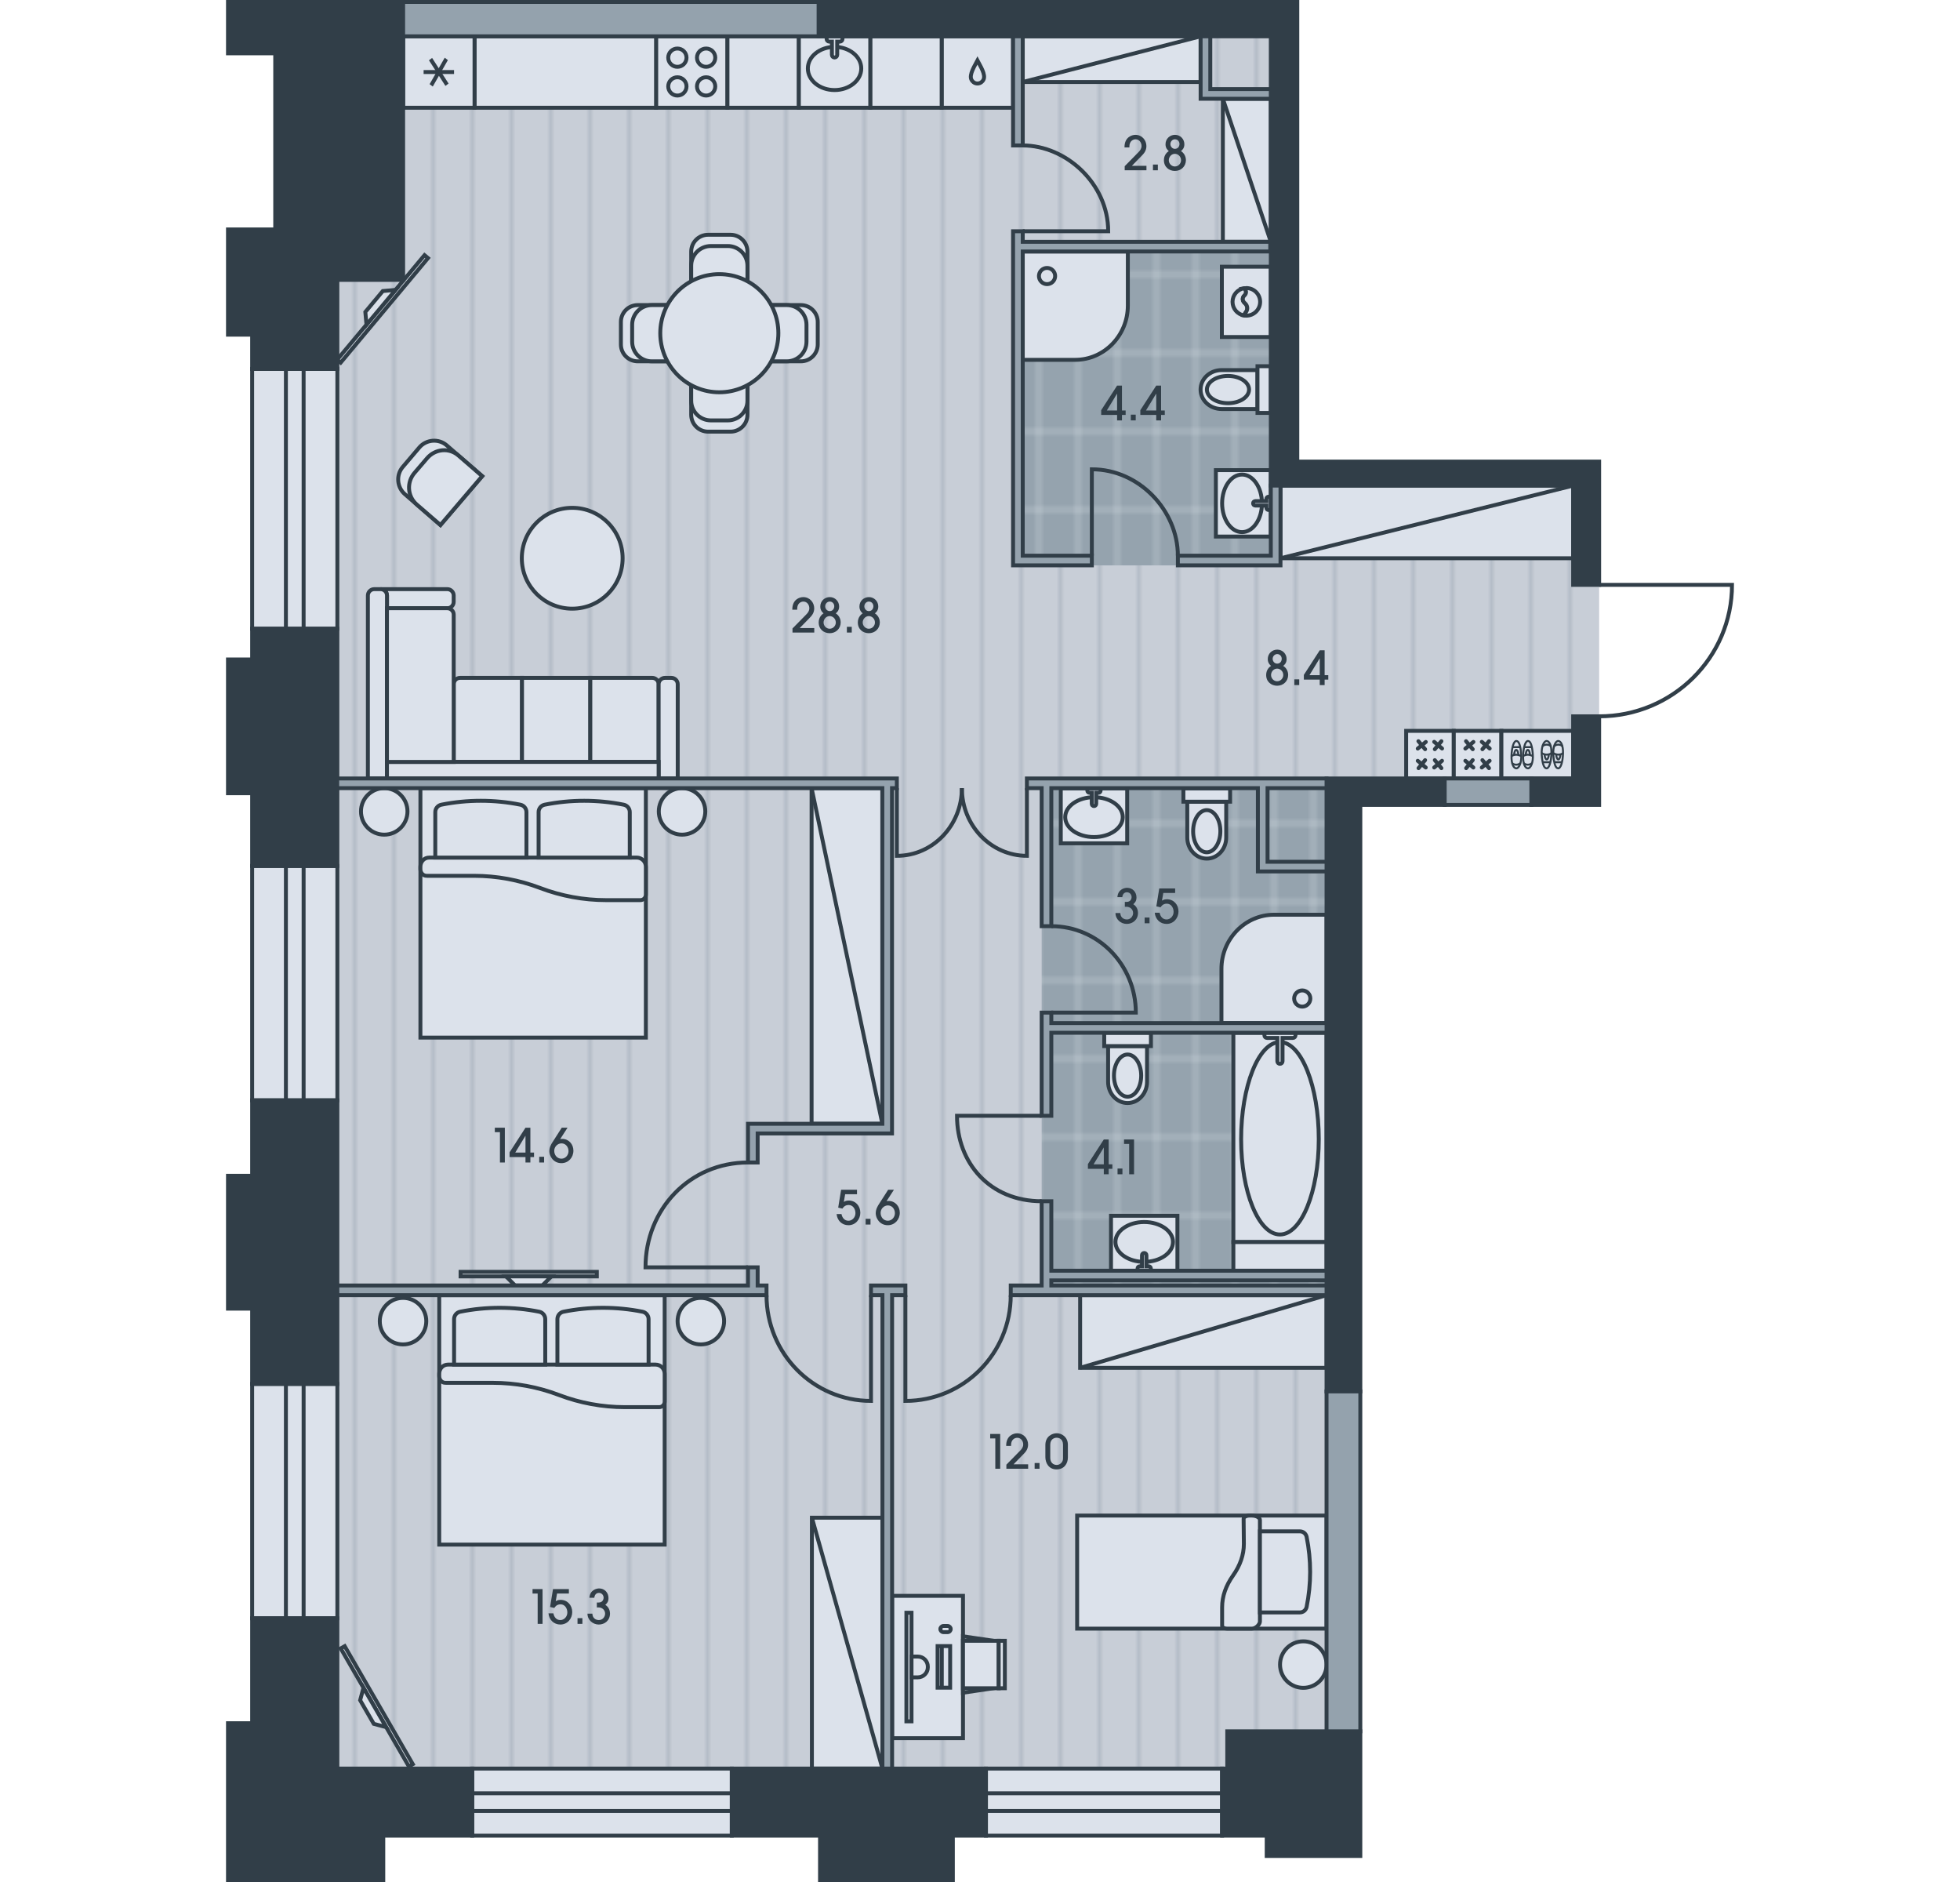 <?xml version="1.0" encoding="utf-8"?>
<!-- Generator: Adobe Illustrator 26.0.2, SVG Export Plug-In . SVG Version: 6.00 Build 0)  -->
<svg version="1.1" id="Flat_03" xmlns="http://www.w3.org/2000/svg" xmlns:xlink="http://www.w3.org/1999/xlink" x="0px"
	 y="0px" viewBox="0 0 500 480" style="enable-background:new 0 0 500 480;" xml:space="preserve">
<style type="text/css">
	.st0{fill:none;}
	.st1{fill:#C8CED7;}
	.st2{opacity:0.5;fill:none;stroke:#95A3AE;stroke-width:0.75;enable-background:new    ;}
	.st3{fill:#95A3AE;}
	.st4{opacity:0.5;fill:none;stroke:#DCE2EB;stroke-width:0.75;enable-background:new    ;}
	.st5{fill-rule:evenodd;clip-rule:evenodd;fill:url(#floor);}
	.st6{fill-rule:evenodd;clip-rule:evenodd;fill:url(#wet_floor);}
	.st7{fill-rule:evenodd;clip-rule:evenodd;fill:#DCE2EB;stroke:#313E48;stroke-miterlimit:22.926;}
	
		.st8{fill-rule:evenodd;clip-rule:evenodd;fill:none;stroke:#313E48;stroke-linecap:round;stroke-linejoin:round;stroke-miterlimit:22.926;}
	.st9{fill-rule:evenodd;clip-rule:evenodd;fill:none;stroke:#313E48;stroke-width:0.5;stroke-miterlimit:22.926;}
	.st10{fill:#DCE2EB;stroke:#313E48;stroke-miterlimit:10;}
	.st11{fill-rule:evenodd;clip-rule:evenodd;fill:#313E48;stroke:#313E48;stroke-miterlimit:22.926;}
	.st12{fill-rule:evenodd;clip-rule:evenodd;fill:#94A2AD;stroke:#313E48;stroke-miterlimit:22.926;}
	.st13{fill-rule:evenodd;clip-rule:evenodd;fill:none;stroke:#313E48;stroke-miterlimit:22.926;}
	.st14{fill:#313E48;}
</style>
<pattern  width="30" height="50" patternUnits="userSpaceOnUse" id="floor" viewBox="0 -50 30 50" style="overflow:visible;">
	<g>
		<rect y="-50" class="st0" width="30" height="50"/>
		<rect x="0" y="-50" class="st1" width="30" height="50"/>
		<line class="st2" x1="0.375" y1="0" x2="0.375" y2="-50"/>
		<line class="st2" x1="10.375" y1="0" x2="10.375" y2="-50"/>
		<line class="st2" x1="20.375" y1="0" x2="20.375" y2="-50"/>
	</g>
</pattern>
<pattern  width="30" height="60" patternUnits="userSpaceOnUse" id="wet_floor" viewBox="0 -60 30 60" style="overflow:visible;">
	<g>
		<rect y="-60" class="st0" width="30" height="60"/>
		<rect y="-60" class="st3" width="30" height="60"/>
		<line class="st4" x1="5" y1="0" x2="5" y2="-60"/>
		<line class="st4" x1="15" y1="0" x2="15" y2="-60"/>
		<line class="st4" x1="25" y1="0" x2="25" y2="-60"/>
		<line class="st4" x1="30" y1="-50" x2="0" y2="-50"/>
		<line class="st4" x1="30" y1="-10" x2="0" y2="-10"/>
		<line class="st4" x1="30" y1="-30" x2="0" y2="-30"/>
	</g>
</pattern>
<polygon id="Floor_00000090256814990557002480000009240328870835651001_" class="st5" points="64.324,468.187 347.02,468.187 
	347.02,205.284 407.946,205.284 407.946,117.727 330.946,117.727 330.946,0.5 64.324,0.5 64.324,13.596 70.211,13.596 
	70.211,58.517 64.324,58.517 "/>
<g id="Wet_Floor_00000153704786350682197880000012821628230303437729_">
	<rect x="265.729" y="262.168" class="st6" width="74.553" height="66.926"/>
	<rect x="265.729" y="199.781" class="st6" width="74.553" height="62.387"/>
	<rect x="259.67" y="62.906" class="st6" width="65.751" height="81.287"/>
</g>
<g id="Furniture_00000163751099242019190190000012683389156496998843_">
	<g id="Room_00000101074383006448074850000000950845242527720076_">
		<g>
			<rect x="112.046" y="330.328" class="st7" width="57.513" height="63.623"/>
			<path class="st7" d="M113.656,352.69c-0.936,0-1.61-0.759-1.61-1.695v-0.631c0-1.285,0.957-2.326,2.241-2.326h52.946
				c1.285,0,2.326,1.041,2.326,2.326v7.125c0,0.775-0.628,1.403-1.402,1.403h-8.722c-5.759,0-11.469-1.052-16.851-3.101
				c-5.382-2.05-11.093-3.102-16.851-3.102H113.656z"/>
			<path class="st7" d="M115.837,348.039h23.257V336.44c0-0.919-0.648-1.71-1.549-1.89c-6.653-1.33-13.505-1.33-20.158,0
				c-0.901,0.181-1.549,0.971-1.549,1.89L115.837,348.039z"/>
			<path class="st7" d="M142.195,348.039h23.258V336.44c0-0.919-0.648-1.71-1.55-1.89c-6.653-1.33-13.505-1.33-20.158,0
				c-0.902,0.181-1.55,0.971-1.55,1.89L142.195,348.039z"/>
			<path class="st7" d="M172.857,336.958c0-3.276,2.656-5.932,5.932-5.932c3.276,0,5.932,2.655,5.932,5.932
				c0,3.276-2.655,5.932-5.932,5.932C175.513,342.89,172.857,340.234,172.857,336.958z"/>
			<path class="st7" d="M96.882,336.958c0-3.276,2.656-5.932,5.932-5.932c3.276,0,5.932,2.655,5.932,5.932
				c0,3.276-2.656,5.932-5.932,5.932C99.539,342.89,96.882,340.234,96.882,336.958z"/>
		</g>
		<g>
			<rect x="274.781" y="386.542" class="st7" width="63.623" height="28.84"/>
			<path class="st7" d="M317.249,387.361c0-0.441,0.694-0.819,1.513-0.819h0.567c1.134,0,2.08,0.504,2.08,1.134v25.898
				c0,0.63-0.946,1.808-2.08,1.808h-6.303c-0.693,0-1.26-0.316-1.26-0.693v-4.771c0-2.773,0.946-5.483,2.773-8.067
				c1.828-2.584,2.773-5.294,2.773-8.067L317.249,387.361z"/>
			<path class="st7" d="M321.409,390.569v20.673h10.21c0.819,0,1.512-0.567,1.701-1.386c1.198-5.925,1.198-11.975,0-17.9
				c-0.189-0.819-0.882-1.387-1.701-1.387H321.409z"/>
			<path class="st7" d="M332.472,418.615c3.276,0,5.932,2.656,5.932,5.932c0,3.277-2.656,5.933-5.932,5.933
				c-3.276,0-5.932-2.656-5.932-5.933C326.54,421.271,329.195,418.615,332.472,418.615z"/>
		</g>
		<path class="st7" d="M145.973,129.522c7.102,0,12.86,5.758,12.86,12.86c0,7.102-5.758,12.86-12.86,12.86
			c-7.102,0-12.86-5.758-12.86-12.86C133.113,135.28,138.87,129.522,145.973,129.522z"/>
		<g>
			<path class="st7" d="M123.01,121.44l-9.072-7.869c-2.041-1.76-5.188-1.508-6.948,0.532l-4.241,4.986
				c-1.759,2.04-1.508,5.188,0.532,6.948l9.072,7.869L123.01,121.44z"/>
			<path class="st7" d="M123.01,121.44l-6.063-5.258c-2.382-2.071-5.909-1.717-7.98,0.665l-3.208,3.74
				c-2.071,2.382-1.846,6,0.536,8.071l6.059,5.248L123.01,121.44z"/>
		</g>
		<g>
			<rect x="107.248" y="201.015" class="st7" width="57.513" height="63.623"/>
			<path class="st7" d="M108.858,223.377c-0.936,0-1.61-0.759-1.61-1.695v-0.631c0-1.285,0.957-2.326,2.241-2.326h52.946
				c1.285,0,2.326,1.041,2.326,2.326v7.125c0,0.775-0.628,1.403-1.402,1.403h-8.722c-5.759,0-11.469-1.052-16.851-3.101
				c-5.382-2.05-11.093-3.102-16.851-3.102H108.858z"/>
			<path class="st7" d="M111.04,218.725h23.257v-11.599c0-0.919-0.648-1.71-1.55-1.89c-6.653-1.33-13.505-1.33-20.158,0
				c-0.901,0.181-1.549,0.971-1.549,1.89V218.725z"/>
			<path class="st7" d="M137.398,218.725h23.258v-11.599c0-0.919-0.648-1.71-1.55-1.89c-6.653-1.33-13.505-1.33-20.158,0
				c-0.902,0.181-1.55,0.971-1.55,1.89V218.725z"/>
			<path class="st7" d="M168.059,206.946c0-3.276,2.656-5.932,5.932-5.932c3.276,0,5.932,2.655,5.932,5.932
				c0,3.276-2.655,5.932-5.932,5.932C170.715,212.878,168.059,210.223,168.059,206.946z"/>
			<path class="st7" d="M92.085,206.946c0-3.276,2.656-5.932,5.932-5.932c3.276,0,5.932,2.655,5.932,5.932
				c0,3.276-2.656,5.932-5.932,5.932C94.741,212.878,92.085,210.223,92.085,206.946z"/>
		</g>
		<g>
			<rect x="275.542" y="330.328" class="st7" width="62.862" height="18.532"/>
			<line class="st7" x1="275.542" y1="348.86" x2="338.404" y2="330.328"/>
		</g>
		<g>
			<rect x="326.655" y="123.85" class="st7" width="74.659" height="18.532"/>
			<line class="st7" x1="326.655" y1="142.382" x2="401.314" y2="123.85"/>
		</g>
		<g>
			<rect x="117.494" y="324.384" class="st7" width="34.758" height="1.159"/>
			<polygon class="st7" points="138.349,327.86 140.666,325.543 129.08,325.543 131.397,327.86 			"/>
		</g>
		<g>
			
				<rect x="95.541" y="417.822" transform="matrix(0.866 -0.5 0.5 0.866 -204.723 106.366)" class="st7" width="1.159" height="34.758"/>
			<polygon class="st7" points="95.35,439.66 98.516,440.508 92.723,430.475 91.874,433.64 			"/>
		</g>
		<g>
			<rect x="358.716" y="186.405" class="st7" width="12.146" height="12.146"/>
			<g>
				<g>
					<line class="st8" x1="367.703" y1="195.91" x2="366.026" y2="193.874"/>
					<line class="st8" x1="365.867" y1="195.751" x2="367.864" y2="194.035"/>
				</g>
				<g>
					<line class="st8" x1="363.711" y1="195.751" x2="361.67" y2="194.04"/>
					<line class="st8" x1="361.874" y1="195.91" x2="363.551" y2="193.874"/>
				</g>
				<g>
					<line class="st8" x1="361.675" y1="190.921" x2="363.722" y2="189.234"/>
					<line class="st8" x1="363.551" y1="191.08" x2="361.84" y2="189.039"/>
				</g>
				<g>
					<line class="st8" x1="366.026" y1="191.08" x2="367.703" y2="189.044"/>
					<line class="st8" x1="367.877" y1="190.906" x2="365.867" y2="189.204"/>
				</g>
			</g>
		</g>
		<g>
			<rect x="370.862" y="186.405" class="st7" width="12.146" height="12.146"/>
			<g>
				<g>
					<line class="st8" x1="379.849" y1="195.91" x2="378.172" y2="193.874"/>
					<line class="st8" x1="378.012" y1="195.751" x2="380.009" y2="194.035"/>
				</g>
				<g>
					<line class="st8" x1="375.857" y1="195.751" x2="373.815" y2="194.04"/>
					<line class="st8" x1="374.019" y1="195.91" x2="375.697" y2="193.874"/>
				</g>
				<g>
					<line class="st8" x1="373.821" y1="190.921" x2="375.868" y2="189.234"/>
					<line class="st8" x1="375.697" y1="191.08" x2="373.986" y2="189.039"/>
				</g>
				<g>
					<line class="st8" x1="378.172" y1="191.08" x2="379.849" y2="189.044"/>
					<line class="st8" x1="380.023" y1="190.906" x2="378.012" y2="189.204"/>
				</g>
			</g>
		</g>
		<g>
			<rect x="260.904" y="9.265" class="st7" width="45.377" height="11.653"/>
			<line class="st7" x1="306.281" y1="9.265" x2="260.904" y2="20.917"/>
		</g>
		<g>
			<rect x="311.952" y="25.19" class="st7" width="12.235" height="36.482"/>
			<line class="st7" x1="311.952" y1="25.19" x2="324.187" y2="61.672"/>
		</g>
		<g>
			
				<rect x="80.27" y="78.172" transform="matrix(0.641 -0.767 0.767 0.641 -25.394 103.197)" class="st7" width="34.758" height="1.159"/>
			<polygon class="st7" points="93.198,79.562 93.49,82.826 100.919,73.935 97.655,74.227 			"/>
		</g>
		<g>
			<rect x="227.577" y="407.016" class="st7" width="18.083" height="36.305"/>
			<polygon class="st7" points="253.402,430.581 245.659,431.724 245.659,417.336 253.402,418.469 			"/>
			<rect x="245.66" y="418.479" class="st7" width="9.114" height="12.103"/>
			<rect x="254.773" y="418.479" class="st7" width="1.566" height="12.103"/>
			<rect x="239.182" y="419.832" class="st7" width="3.203" height="10.608"/>
			<rect x="231.224" y="411.324" class="st7" width="1.305" height="27.698"/>
			<path class="st7" d="M232.529,427.806h1.612c1.402,0,2.548-1.147,2.548-2.549v-0.206c0-1.402-1.147-2.549-2.548-2.549h-1.612
				V427.806z"/>
			<path class="st7" d="M241.743,416.272h-1.068c-0.431,0-0.783-0.352-0.783-0.783v-0.001c0-0.431,0.352-0.783,0.783-0.783h1.068
				c0.431,0,0.783,0.352,0.783,0.783v0.001C242.526,415.919,242.174,416.272,241.743,416.272z"/>
			<rect x="240.248" y="420.615" class="st7" width="0.003" height="9.042"/>
		</g>
		<g>
			<path class="st7" d="M115.741,194.325h17.425v-21.436h-15.804c-0.892,0-1.622,0.73-1.622,1.622V194.325z"/>
			<rect x="133.166" y="172.889" class="st7" width="17.425" height="21.436"/>
			<path class="st7" d="M150.592,194.325h17.425V174.51c0-0.892-0.73-1.622-1.622-1.622h-15.804V194.325z"/>
			<path class="st7" d="M169.639,172.889h1.628c0.892,0,1.622,0.73,1.622,1.622v24.037h-4.871V174.51
				C168.017,173.618,168.747,172.889,169.639,172.889z"/>
			<path class="st7" d="M115.735,151.882v1.628c0,0.892-0.73,1.622-1.622,1.622H98.719v-3.249c0-0.893-0.73-1.622-1.622-1.622
				h17.016C115.005,150.26,115.735,150.99,115.735,151.882z"/>
			<path class="st7" d="M95.47,150.26h1.628c0.892,0,1.622,0.729,1.622,1.622v46.665h-4.871v-46.665
				C93.848,150.989,94.578,150.26,95.47,150.26z"/>
			<rect x="98.712" y="194.325" class="st7" width="69.305" height="4.222"/>
			<path class="st7" d="M98.712,194.325h17.03v-37.571c0-0.893-0.73-1.622-1.623-1.622H98.712V194.325z"/>
		</g>
		<g>
			<rect x="207.116" y="387.086" class="st7" width="17.993" height="63.985"/>
			<line class="st7" x1="225.109" y1="451.071" x2="207.116" y2="387.086"/>
		</g>
		<g>
			<rect x="207.038" y="201.015" class="st7" width="18.05" height="85.604"/>
			<line class="st7" x1="225.089" y1="286.618" x2="207.038" y2="201.015"/>
		</g>
		<g>
			<rect x="383.008" y="186.405" class="st7" width="18.306" height="12.142"/>
			<g>
				<g>
					<g>
						<path class="st9" d="M396.262,192.607c0.174,2.212,0.575,3.352,1.237,3.359c0.662,0.007,1.172-1.675,1.232-3.792
							c0.06-2.117-0.562-3.182-1.224-3.19C396.845,188.978,396.088,190.395,396.262,192.607z"/>
						<line class="st9" x1="398.469" y1="194.397" x2="396.501" y2="194.404"/>
						<path class="st9" d="M398.733,192.115c-0.78,0.468-1.607,0.485-2.495-0.034"/>
						<path class="st9" d="M398.572,190.342c-0.461-0.567-1.59-0.577-2.131,0.009"/>
						<path class="st9" d="M396.979,192.395c0.039,0.744,0.273,1.296,0.549,1.296c0.275,0,0.509-0.551,0.549-1.293"/>
					</g>
					<g>
						<path class="st9" d="M393.303,192.607c0.174,2.212,0.575,3.352,1.237,3.359c0.662,0.007,1.172-1.675,1.232-3.792
							c0.06-2.117-0.562-3.182-1.224-3.19C393.885,188.978,393.129,190.395,393.303,192.607z"/>
						<line class="st9" x1="395.509" y1="194.397" x2="393.542" y2="194.404"/>
						<path class="st9" d="M395.773,192.115c-0.78,0.468-1.607,0.485-2.495-0.034"/>
						<path class="st9" d="M395.613,190.342c-0.461-0.567-1.59-0.577-2.131,0.009"/>
						<path class="st9" d="M394.019,192.395c0.039,0.744,0.273,1.296,0.549,1.296c0.275,0,0.509-0.551,0.549-1.293"/>
					</g>
				</g>
				<g>
					<g>
						<path class="st9" d="M388.06,192.344c-0.174-2.212-0.575-3.352-1.237-3.359c-0.662-0.007-1.172,1.675-1.232,3.792
							s0.562,3.182,1.224,3.19C387.478,195.974,388.234,194.556,388.06,192.344z"/>
						<line class="st9" x1="385.853" y1="190.555" x2="387.821" y2="190.547"/>
						<path class="st9" d="M385.59,192.836c0.78-0.468,1.607-0.485,2.495,0.034"/>
						<path class="st9" d="M385.75,194.609c0.461,0.567,1.59,0.577,2.131-0.009"/>
						<path class="st9" d="M387.344,192.556c-0.039-0.744-0.273-1.296-0.549-1.296c-0.275,0-0.509,0.551-0.549,1.293"/>
					</g>
					<g>
						<path class="st9" d="M391.02,192.344c-0.174-2.212-0.575-3.352-1.237-3.359c-0.662-0.007-1.172,1.675-1.232,3.792
							s0.562,3.182,1.224,3.19C390.437,195.974,391.194,194.556,391.02,192.344z"/>
						<line class="st9" x1="388.813" y1="190.555" x2="390.781" y2="190.547"/>
						<path class="st9" d="M388.55,192.836c0.78-0.468,1.607-0.485,2.495,0.034"/>
						<path class="st9" d="M388.71,194.609c0.461,0.567,1.59,0.577,2.131-0.009"/>
						<path class="st9" d="M390.303,192.556c-0.039-0.744-0.273-1.296-0.549-1.296c-0.275,0-0.509,0.551-0.549,1.293"/>
					</g>
				</g>
			</g>
		</g>
	</g>
	<g id="Kitchen_00000129887466392120534600000013686801520429701519_">
		<g>
			<g>
				<rect x="167.359" y="9.265" class="st7" width="18.215" height="18.215"/>
				<g>
					<path class="st7" d="M180.133,12.374c-1.288,0-2.333,1.044-2.333,2.333c0,1.288,1.044,2.333,2.333,2.333
						c1.288,0,2.333-1.044,2.333-2.333C182.465,13.418,181.421,12.374,180.133,12.374z"/>
					<path class="st7" d="M180.133,19.705c-1.288,0-2.333,1.044-2.333,2.333c0,1.288,1.044,2.333,2.333,2.333
						c1.288,0,2.333-1.044,2.333-2.333C182.465,20.749,181.421,19.705,180.133,19.705z"/>
					<path class="st7" d="M172.801,12.374c-1.288,0-2.332,1.044-2.332,2.333c0,1.288,1.044,2.333,2.332,2.333
						c1.288,0,2.333-1.044,2.333-2.333C175.134,13.418,174.09,12.374,172.801,12.374z"/>
					<path class="st7" d="M172.801,19.705c-1.288,0-2.332,1.044-2.332,2.333c0,1.288,1.044,2.333,2.332,2.333
						c1.288,0,2.333-1.044,2.333-2.333C175.134,20.749,174.09,19.705,172.801,19.705z"/>
				</g>
			</g>
			<rect x="121.054" y="9.265" class="st7" width="46.305" height="18.215"/>
			<g>
				<rect x="102.839" y="9.265" class="st7" width="18.215" height="18.215"/>
				<g>
					
						<rect x="111.944" y="14.99" transform="matrix(0.841 -0.541 0.541 0.841 7.845 63.454)" class="st7" width="0.004" height="6.764"/>
					<rect x="108.564" y="18.37" class="st7" width="6.764" height="0.004"/>
					
						<rect x="108.564" y="18.37" transform="matrix(0.496 -0.868 0.868 0.496 40.454 106.454)" class="st7" width="6.764" height="0.004"/>
				</g>
			</g>
			<g>
				<rect x="240.221" y="9.265" class="st7" width="18.215" height="18.215"/>
				<path class="st7" d="M249.351,21.297c0.848,0,1.319-0.565,1.522-0.943c0.701-1.307-0.917-3.732-1.522-4.907
					c-0.604,1.175-2.222,3.6-1.522,4.907C248.032,20.732,248.503,21.297,249.351,21.297z"/>
			</g>
			<rect x="185.575" y="9.265" class="st7" width="18.215" height="18.215"/>
			<rect x="222.005" y="9.265" class="st7" width="18.215" height="18.215"/>
			<g>
				<rect x="203.79" y="9.265" class="st7" width="18.215" height="18.215"/>
				<path class="st7" d="M212.897,22.97c-3.762,0-6.813-2.464-6.813-5.503c0-3.039,3.05-5.503,6.813-5.503
					c3.763,0,6.814,2.464,6.814,5.503C219.711,20.506,216.66,22.97,212.897,22.97z"/>
				<path class="st7" d="M212.897,9.265l2.024,0V9.94c0,0.373-0.302,0.675-0.674,0.675h-0.674v3.373
					c0,0.373-0.302,0.674-0.675,0.674c-0.372,0-0.674-0.302-0.674-0.674v-3.373h-0.675c-0.372,0-0.674-0.302-0.674-0.675V9.265
					H212.897z"/>
			</g>
		</g>
		<g>
			<g>
				<path class="st7" d="M180.631,59.877h5.739c2.377,0,4.304,1.928,4.304,4.304v41.605c0,2.377-1.927,4.304-4.304,4.304h-5.739
					c-2.377,0-4.304-1.927-4.304-4.304V64.181C176.327,61.805,178.254,59.877,180.631,59.877z"/>
				<path class="st7" d="M181.349,62.747h4.304c2.773,0,5.021,2.248,5.021,5.022V102.2c0,2.774-2.248,5.021-5.021,5.021h-4.304
					c-2.773,0-5.021-2.247-5.021-5.021V67.769C176.327,64.995,178.576,62.747,181.349,62.747z"/>
			</g>
			<g>
				<path class="st7" d="M208.607,82.115v5.739c0,2.377-1.927,4.304-4.304,4.304h-41.606c-2.377,0-4.304-1.927-4.304-4.304v-5.739
					c0-2.377,1.927-4.304,4.304-4.304h41.606C206.681,77.811,208.607,79.738,208.607,82.115z"/>
				<path class="st7" d="M205.738,82.832v4.304c0,2.773-2.248,5.021-5.021,5.021h-34.432c-2.773,0-5.021-2.248-5.021-5.021v-4.304
					c0-2.774,2.248-5.021,5.021-5.021h34.432C203.49,77.811,205.738,80.059,205.738,82.832z"/>
			</g>
			<path class="st7" d="M183.5,69.92c8.32,0,15.064,6.744,15.064,15.064c0,8.319-6.744,15.064-15.064,15.064
				c-8.32,0-15.064-6.744-15.064-15.064C168.437,76.664,175.181,69.92,183.5,69.92z"/>
		</g>
	</g>
	<g id="Bathroom_00000050653794716939105600000010455580198946561726_">
		<g>
			<path class="st7" d="M302.879,213.611c0,2.97,2.223,5.377,4.965,5.377c2.742,0,4.964-2.407,4.964-5.377v-9.141h-9.929V213.611z"
				/>
			<path class="st7" d="M307.844,217.376c1.919,0,3.476-2.408,3.476-5.378c0-2.97-1.557-5.378-3.476-5.378
				c-1.919,0-3.475,2.408-3.475,5.378C304.368,214.968,305.924,217.376,307.844,217.376z"/>
			<rect x="301.886" y="201.07" class="st7" width="11.916" height="3.4"/>
		</g>
		<g>
			<path class="st7" d="M311.646,94.392c-2.97,0-5.377,2.223-5.377,4.965c0,2.742,2.407,4.964,5.377,4.964l9.141,0v-9.929
				L311.646,94.392z"/>
			<path class="st7" d="M307.882,99.356c0,1.919,2.408,3.476,5.378,3.476c2.97,0,5.378-1.557,5.378-3.476
				c0-1.919-2.408-3.475-5.378-3.475C310.289,95.881,307.882,97.437,307.882,99.356z"/>
			<rect x="320.787" y="93.399" class="st7" width="3.4" height="11.916"/>
		</g>
		<g>
			<path class="st7" d="M282.682,275.944c0,2.97,2.223,5.377,4.965,5.377c2.742,0,4.964-2.407,4.964-5.377v-9.141h-9.929V275.944z"
				/>
			<path class="st7" d="M287.647,279.708c1.919,0,3.475-2.408,3.475-5.378c0-2.97-1.557-5.378-3.475-5.378
				c-1.919,0-3.475,2.408-3.475,5.378C284.172,277.3,285.728,279.708,287.647,279.708z"/>
			<rect x="281.689" y="263.402" class="st7" width="11.916" height="3.4"/>
		</g>
		<g>
			<rect x="310.171" y="119.908" class="st7" width="14.016" height="16.94"/>
			<path class="st7" d="M316.847,121.037c-2.807,0-5.082,3.287-5.082,7.341c0,4.054,2.276,7.341,5.082,7.341
				c2.807,0,5.082-3.287,5.082-7.341C321.928,124.324,319.654,121.037,316.847,121.037z"/>
			<path class="st7" d="M324.187,130.072h-0.565c-0.312,0-0.565-0.253-0.565-0.565v-0.565h-2.823c-0.312,0-0.565-0.253-0.565-0.565
				s0.253-0.565,0.565-0.565h2.823v-0.565c0-0.312,0.253-0.565,0.565-0.565h0.565V130.072z"/>
		</g>
		<g>
			<rect x="270.608" y="201.07" class="st7" width="16.94" height="14.016"/>
			<path class="st7" d="M271.737,208.41c0,2.807,3.287,5.082,7.341,5.082c4.054,0,7.341-2.276,7.341-5.082
				c0-2.807-3.287-5.082-7.341-5.082C275.024,203.329,271.737,205.603,271.737,208.41z"/>
			<path class="st7" d="M280.772,201.07v0.565c0,0.312-0.253,0.564-0.565,0.564h-0.565v2.823c0,0.312-0.253,0.565-0.565,0.565
				s-0.565-0.253-0.565-0.565v-2.823h-0.565c-0.312,0-0.565-0.253-0.565-0.564v-0.565H280.772z"/>
		</g>
		<g>
			<rect x="283.42" y="310.077" class="st7" width="16.94" height="14.016"/>
			<path class="st7" d="M299.231,316.752c0-2.807-3.287-5.082-7.341-5.082c-4.054,0-7.341,2.276-7.341,5.082
				c0,2.807,3.287,5.082,7.341,5.082C295.944,321.834,299.231,319.559,299.231,316.752z"/>
			<path class="st7" d="M290.196,324.092v-0.565c0-0.312,0.253-0.564,0.565-0.564h0.565v-2.823c0-0.312,0.253-0.565,0.565-0.565
				c0.312,0,0.565,0.253,0.565,0.565v2.823h0.565c0.312,0,0.565,0.253,0.565,0.564v0.565H290.196z"/>
		</g>
		<g>
			<rect x="311.698" y="68.02" class="st7" width="12.49" height="17.935"/>
			<path class="st7" d="M314.422,76.989c0,1.717,1.23,3.147,2.857,3.457l0.626-0.939c0.431-0.645,0.346-1.506-0.203-2.055
				l-0.31-0.31c-0.474-0.475-0.473-1.244,0.001-1.717l0.14-0.14c0.52-0.521,0.411-1.381-0.197-1.766
				C315.681,73.808,314.422,75.251,314.422,76.989z"/>
			<path class="st7" d="M317.702,77.452c0.549,0.549,0.634,1.41,0.203,2.055l-0.626,0.939c0.215,0.041,0.436,0.062,0.663,0.062
				c1.943,0,3.519-1.576,3.519-3.519c0-1.945-1.576-3.52-3.519-3.52c-0.206,0-0.409,0.018-0.606,0.052
				c0.608,0.385,0.717,1.245,0.197,1.766l-0.14,0.14c-0.474,0.473-0.475,1.242-0.001,1.717L317.702,77.452z"/>
		</g>
		<g>
			<g>
				<rect x="314.633" y="263.402" class="st7" width="23.771" height="53.386"/>
				<path class="st7" d="M336.423,290.534c0,13.432-4.434,24.321-9.905,24.321s-9.904-10.89-9.904-24.321
					c0-13.432,4.434-24.75,9.904-24.75S336.423,277.101,336.423,290.534z"/>
				<path class="st7" d="M326.518,263.402h-3.962v0.66c0,0.364,0.296,0.661,0.66,0.661h2.641v5.943c0,0.364,0.296,0.661,0.66,0.661
					c0.364,0,0.661-0.296,0.661-0.661v-5.943h2.641c0.364,0,0.661-0.296,0.661-0.661v-0.66H326.518z"/>
			</g>
			<rect x="314.633" y="316.788" class="st7" width="23.771" height="7.304"/>
		</g>
		<g>
			<path class="st7" d="M338.404,260.934v-27.636H325.03c-7.409,0-13.437,6.198-13.437,13.818v13.818L338.404,260.934z"/>
			<circle class="st7" cx="332.205" cy="254.671" r="2.066"/>
		</g>
		<g>
			<path class="st7" d="M260.904,64.14v27.636h13.373c7.409,0,13.437-6.198,13.437-13.818V64.14L260.904,64.14z"/>
			<circle class="st7" cx="267.102" cy="70.404" r="2.066"/>
		</g>
	</g>
</g>
<g id="Windows_00000015328034817124271500000012910112469376946320_">
	<g>
		<rect x="64.324" y="352.96" class="st10" width="21.738" height="59.783"/>
		<rect x="72.934" y="352.96" class="st10" width="4.518" height="59.783"/>
	</g>
	<g>
		<rect x="64.324" y="220.857" class="st10" width="21.738" height="59.783"/>
		<rect x="72.934" y="220.857" class="st10" width="4.518" height="59.783"/>
	</g>
	<g>
		<rect x="64.324" y="94.085" class="st10" width="21.738" height="66.271"/>
		<rect x="72.934" y="94.085" class="st10" width="4.518" height="66.271"/>
	</g>
	<g>
		<rect x="120.466" y="451.071" class="st7" width="66.217" height="17.116"/>
		<rect x="120.466" y="457.37" class="st7" width="66.217" height="4.518"/>
	</g>
	<g>
		<rect x="251.512" y="451.071" class="st7" width="60.247" height="17.116"/>
		<rect x="251.512" y="457.37" class="st7" width="60.247" height="4.518"/>
	</g>
</g>
<g id="Walls_00000124150666597171355400000008809524598999799199_">
	<g>
		<polygon class="st11" points="64.324,280.639 64.324,299.882 58.159,299.882 58.159,333.767 64.324,333.767 64.324,352.961 
			86.062,352.961 86.062,280.639 		"/>
		<polygon class="st11" points="120.466,451.071 86.062,451.071 86.062,412.742 64.324,412.742 64.324,439.502 58.159,439.502 
			58.159,464.766 58.159,468.187 58.159,479.5 97.774,479.5 97.774,473.247 97.774,468.187 120.466,468.187 		"/>
		<polygon class="st11" points="64.324,160.355 64.324,168.199 58.159,168.199 58.159,202.314 64.324,202.314 64.324,220.858 
			86.062,220.858 86.062,160.355 		"/>
		<polygon class="st11" points="251.513,451.071 186.683,451.071 186.683,468.187 209.19,468.187 209.19,479.5 243.072,479.5 
			243.072,468.187 251.513,468.187 		"/>
		<polygon class="st11" points="313.078,441.569 313.078,451.071 311.758,451.071 311.758,468.187 323.138,468.187 323.138,473.36 
			347.02,473.36 347.02,468.187 347.02,461.003 347.02,454.4 347.02,451.071 347.02,441.569 		"/>
		<polygon class="st11" points="401.314,117.727 330.946,117.727 330.946,0.5 329.975,0.5 324.187,0.5 208.825,0.5 208.825,9.265 
			324.187,9.265 324.187,117.727 324.187,123.85 330.946,123.85 401.314,123.85 401.314,149.166 407.946,149.166 407.946,123.85 
			407.946,117.727 		"/>
		<polygon class="st11" points="102.839,0.5 86.062,0.5 70.211,0.5 58.159,0.5 58.159,13.596 70.211,13.596 70.211,58.517 
			64.324,58.517 58.159,58.517 58.159,85.359 64.324,85.359 64.324,94.086 86.062,94.086 86.062,71.383 102.839,71.383 		"/>
		<polygon class="st11" points="401.314,182.696 401.314,198.547 390.647,198.547 390.647,205.284 401.314,205.284 407.946,205.284 
			407.946,198.547 407.946,182.696 		"/>
		<polygon class="st11" points="368.546,198.547 347.02,198.547 338.404,198.547 338.404,205.284 338.404,354.88 347.02,354.88 
			347.02,205.284 368.546,205.284 		"/>
	</g>
	<g>
		<polygon class="st12" points="308.749,22.722 308.749,9.265 306.281,9.265 306.281,25.19 324.187,25.19 324.187,22.722 		"/>
		<polygon class="st12" points="193.279,327.86 193.279,323.229 190.811,323.229 190.811,327.86 86.062,327.86 86.062,330.328 
			195.541,330.328 195.541,327.86 		"/>
		<polygon class="st12" points="228.79,198.547 227.556,198.547 225.089,198.547 86.023,198.547 86.023,201.015 225.089,201.015 
			225.089,286.618 193.279,286.618 190.811,286.618 190.811,289.086 190.811,296.494 193.279,296.494 193.279,289.086 
			225.089,289.086 227.556,289.086 227.556,286.618 227.556,201.015 228.79,201.015 		"/>
		<polygon class="st12" points="230.965,327.86 222.187,327.86 222.187,330.328 225.109,330.328 225.109,451.071 227.577,451.071 
			227.577,330.328 230.965,330.328 		"/>
		<g>
			<polygon class="st12" points="268.197,260.934 268.197,258.265 265.729,258.265 265.729,284.58 268.197,284.58 268.197,263.402 
				338.404,263.402 338.404,260.934 			"/>
			<polygon class="st12" points="268.197,306.371 265.729,306.371 265.729,324.092 265.729,326.56 265.729,327.86 257.844,327.86 
				257.844,330.328 338.404,330.328 338.404,327.86 268.197,327.86 268.197,326.56 338.404,326.56 338.404,324.092 268.197,324.092 
							"/>
		</g>
		<polygon class="st12" points="338.404,201.015 338.404,198.547 261.962,198.547 261.962,201.015 265.729,201.015 265.729,236.221 
			268.197,236.221 268.197,201.015 320.886,201.015 320.886,222.259 338.404,222.259 338.404,219.792 323.353,219.792 
			323.353,201.015 		"/>
		<rect x="258.436" y="9.265" class="st12" width="2.468" height="27.831"/>
		<polygon class="st12" points="324.187,123.85 324.187,141.726 300.476,141.726 300.476,144.193 324.187,144.193 326.655,144.193 
			326.655,141.726 326.655,123.85 		"/>
		<polygon class="st12" points="324.044,64.14 324.044,61.672 260.904,61.672 260.904,58.983 258.436,58.983 258.436,61.672 
			258.436,64.14 258.436,141.726 258.436,142.959 258.436,144.193 278.53,144.193 278.53,141.726 260.904,141.726 260.904,64.14 		
			"/>
		<rect x="102.839" y="0.5" class="st12" width="105.986" height="8.765"/>
		<rect x="338.404" y="354.88" class="st12" width="8.616" height="86.689"/>
		<rect x="368.545" y="198.547" class="st12" width="22.101" height="6.737"/>
	</g>
</g>
<g id="Doors_00000013172098438298050260000005400118583642370184_">
	<path class="st13" d="M407.946,182.696c18.704,0,33.895-14.997,33.895-33.531h-33.895"/>
	<path class="st13" d="M300.476,141.726c0-11.449-9.812-22.032-21.946-22.032v22.032"/>
	<path class="st13" d="M260.904,37.095c11.091,0,21.8,9.786,21.8,21.888h-21.8"/>
	<g>
		<path class="st13" d="M245.376,201.015c0,9.532,7.425,17.262,16.586,17.262v-17.262"/>
		<path class="st13" d="M245.376,201.015c0,9.532-7.425,17.262-16.586,17.262v-17.262"/>
	</g>
	<path class="st13" d="M190.811,296.494c-14.907,0-26.143,11.969-26.143,26.735h26.143"/>
	<path class="st13" d="M257.844,330.328c0,14.907-12.033,26.973-26.879,26.973v-26.973"/>
	<path class="st13" d="M195.541,330.328c0,14.907,11.929,26.973,26.646,26.973v-26.973"/>
	<path class="st13" d="M265.729,306.371c-13.202,0-21.594-9.747-21.594-21.791h21.594"/>
	<path class="st13" d="M268.197,236.221c11.915,0,21.554,9.86,21.554,22.043h-21.554"/>
</g>
<g id="Numbers_00000054981868971640464220000001255314544452101788_">
	<g>
		<path class="st14" d="M138.406,414.168h-1.247v-7.735h-1.308v-1.14h2.555V414.168z"/>
		<path class="st14" d="M145.125,405.293v1.14h-3.022l-0.335,1.967c0.18-0.108,0.527-0.36,1.235-0.36
			c1.775,0,2.974,1.392,2.974,3.118c0,1.644-1.188,3.179-3.034,3.179c-1.667,0-2.867-1.199-3.022-2.854h1.248
			c0.192,0.995,0.792,1.715,1.787,1.715c0.912,0,1.775-0.827,1.775-1.942c0-1.056-0.648-2.075-1.727-2.075
			c-0.996,0-1.403,0.636-1.595,0.924l-1.08-0.252l0.744-4.558H145.125z"/>
		<path class="st14" d="M147.324,414.168v-1.463h1.247v1.463H147.324z"/>
		<path class="st14" d="M151.115,411.554c0.06,1.571,1.415,1.643,1.655,1.643c1.007,0,1.595-0.875,1.595-1.631
			c0-0.972-0.792-1.595-1.655-1.595h-0.456v-1.248h0.432c1.295,0,1.295-1.188,1.295-1.235c0-0.636-0.468-1.223-1.187-1.223
			c-0.24,0-1.056,0.06-1.188,1.247h-1.248c0.132-2.015,1.835-2.387,2.471-2.387c1.392,0,2.399,1.056,2.399,2.459
			c0,0.959-0.408,1.354-0.815,1.727c1.019,0.636,1.199,1.667,1.199,2.207c0,1.774-1.343,2.818-2.878,2.818
			c-1.487,0-2.867-1.151-2.867-2.782H151.115z"/>
	</g>
	<g>
		<path class="st14" d="M282.83,296.966h0.936v1.139h-0.936v1.392h-1.248v-1.392h-4.054v-1.211l4.054-6.272h1.248V296.966z
			 M281.582,296.966v-4.27h-0.023l-2.591,4.27H281.582z"/>
		<path class="st14" d="M285.088,299.496v-1.463h1.248v1.463H285.088z"/>
		<path class="st14" d="M289.299,299.496h-1.248v-7.735h-1.307v-1.14h2.555V299.496z"/>
	</g>
	<g>
		<path class="st14" d="M218.622,303.444v1.14H215.6l-0.335,1.967c0.18-0.108,0.527-0.36,1.235-0.36
			c1.775,0,2.974,1.392,2.974,3.118c0,1.644-1.188,3.179-3.034,3.179c-1.667,0-2.867-1.199-3.022-2.854h1.248
			c0.192,0.995,0.792,1.715,1.787,1.715c0.912,0,1.775-0.827,1.775-1.942c0-1.056-0.648-2.075-1.727-2.075
			c-0.996,0-1.403,0.636-1.595,0.924l-1.08-0.252l0.744-4.558H218.622z"/>
		<path class="st14" d="M220.821,312.319v-1.463h1.247v1.463H220.821z"/>
		<path class="st14" d="M228.042,303.444l-1.883,2.914c0.204-0.036,0.324-0.06,0.528-0.06c1.679,0,2.854,1.367,2.854,2.998
			c0,1.763-1.283,3.19-3.058,3.19c-2.147,0-3.083-1.883-3.083-3.022c0-1.079,0.516-1.835,0.672-2.123l2.495-3.897H228.042z
			 M226.483,311.348c1.055,0,1.811-0.936,1.811-1.919c0-1.127-0.78-1.99-1.787-1.99s-1.859,0.863-1.859,1.906
			C224.648,310.448,225.416,311.348,226.483,311.348z"/>
	</g>
	<g>
		<path class="st14" d="M285.806,232.862c0.061,1.571,1.416,1.643,1.655,1.643c1.008,0,1.596-0.875,1.596-1.631
			c0-0.972-0.792-1.595-1.655-1.595h-0.456v-1.247h0.432c1.296,0,1.296-1.188,1.296-1.235c0-0.636-0.468-1.224-1.188-1.224
			c-0.24,0-1.056,0.06-1.188,1.248h-1.247c0.132-2.015,1.835-2.387,2.471-2.387c1.391,0,2.398,1.055,2.398,2.458
			c0,0.959-0.408,1.355-0.815,1.727c1.02,0.636,1.199,1.667,1.199,2.207c0,1.775-1.344,2.818-2.879,2.818
			c-1.486,0-2.866-1.151-2.866-2.783H285.806z"/>
		<path class="st14" d="M291.998,235.477v-1.463h1.248v1.463H291.998z"/>
		<path class="st14" d="M299.783,226.602v1.139h-3.022l-0.336,1.967c0.181-0.108,0.528-0.359,1.235-0.359
			c1.775,0,2.975,1.391,2.975,3.118c0,1.643-1.188,3.178-3.034,3.178c-1.667,0-2.866-1.199-3.022-2.854h1.247
			c0.192,0.996,0.792,1.715,1.787,1.715c0.912,0,1.775-0.827,1.775-1.943c0-1.055-0.647-2.075-1.728-2.075
			c-0.995,0-1.403,0.636-1.595,0.923l-1.079-0.251l0.743-4.558H299.783z"/>
	</g>
	<g>
		<path class="st14" d="M328.616,172.113c0,1.631-1.235,2.783-2.807,2.783c-1.463,0-2.807-0.972-2.807-2.747
			c0-1.379,0.876-2.087,1.247-2.315c-0.323-0.275-0.839-0.768-0.839-1.739c0-1.439,1.139-2.411,2.422-2.411
			c1.332,0,2.387,1.067,2.387,2.398c0,1.043-0.563,1.511-0.875,1.751C328.424,170.482,328.616,171.634,328.616,172.113z
			 M325.81,170.53c-0.924,0-1.56,0.815-1.56,1.643c0,0.864,0.72,1.583,1.548,1.583c0.947,0,1.57-0.827,1.57-1.571
			C327.368,171.142,326.541,170.53,325.81,170.53z M325.821,166.824c-0.684,0-1.163,0.588-1.163,1.224
			c0,0.54,0.42,1.211,1.151,1.211c0.779,0,1.163-0.624,1.163-1.26C326.973,167.484,326.589,166.824,325.821,166.824z"/>
		<path class="st14" d="M330.19,174.728v-1.463h1.248v1.463H330.19z"/>
		<path class="st14" d="M337.916,172.197h0.936v1.14h-0.936v1.391h-1.248v-1.391h-4.054v-1.211l4.054-6.272h1.248V172.197z
			 M336.668,172.197v-4.27h-0.023l-2.591,4.27H336.668z"/>
	</g>
	<g>
		<path class="st14" d="M202.167,161.33v-1.043l3.49-3.55c0.432-0.432,0.803-0.912,0.803-1.619c0-0.816-0.551-1.691-1.511-1.691
			c-0.684,0-1.583,0.492-1.583,1.847v0.228h-1.247c-0.036-2.627,1.871-3.214,2.782-3.214c1.703,0,2.807,1.391,2.807,2.866
			c0,1.175-0.624,1.895-1.235,2.507l-2.471,2.531h3.718v1.139H202.167z"/>
		<path class="st14" d="M214.464,158.715c0,1.631-1.235,2.783-2.806,2.783c-1.463,0-2.807-0.972-2.807-2.747
			c0-1.379,0.875-2.087,1.248-2.315c-0.324-0.275-0.84-0.768-0.84-1.739c0-1.439,1.14-2.411,2.423-2.411
			c1.331,0,2.387,1.067,2.387,2.398c0,1.043-0.564,1.511-0.875,1.751C214.272,157.084,214.464,158.236,214.464,158.715z
			 M211.658,157.132c-0.924,0-1.559,0.815-1.559,1.643c0,0.864,0.719,1.583,1.547,1.583c0.948,0,1.571-0.827,1.571-1.571
			C213.217,157.744,212.39,157.132,211.658,157.132z M211.67,153.426c-0.684,0-1.163,0.588-1.163,1.224
			c0,0.54,0.42,1.211,1.151,1.211c0.779,0,1.163-0.624,1.163-1.26C212.821,154.086,212.438,153.426,211.67,153.426z"/>
		<path class="st14" d="M216.039,161.33v-1.463h1.247v1.463H216.039z"/>
		<path class="st14" d="M224.448,158.715c0,1.631-1.235,2.783-2.806,2.783c-1.463,0-2.807-0.972-2.807-2.747
			c0-1.379,0.875-2.087,1.248-2.315c-0.324-0.275-0.84-0.768-0.84-1.739c0-1.439,1.14-2.411,2.423-2.411
			c1.331,0,2.387,1.067,2.387,2.398c0,1.043-0.564,1.511-0.875,1.751C224.256,157.084,224.448,158.236,224.448,158.715z
			 M221.642,157.132c-0.924,0-1.559,0.815-1.559,1.643c0,0.864,0.719,1.583,1.547,1.583c0.948,0,1.571-0.827,1.571-1.571
			C223.201,157.744,222.373,157.132,221.642,157.132z M221.653,153.426c-0.684,0-1.163,0.588-1.163,1.224
			c0,0.54,0.42,1.211,1.151,1.211c0.779,0,1.163-0.624,1.163-1.26C222.805,154.086,222.421,153.426,221.653,153.426z"/>
	</g>
	<g>
		<path class="st14" d="M255.153,374.602h-1.248v-7.735h-1.307v-1.14h2.555V374.602z"/>
		<path class="st14" d="M256.728,374.602v-1.043l3.489-3.551c0.432-0.432,0.804-0.911,0.804-1.619c0-0.815-0.552-1.69-1.511-1.69
			c-0.684,0-1.583,0.491-1.583,1.847v0.228h-1.248c-0.035-2.626,1.871-3.214,2.783-3.214c1.703,0,2.806,1.392,2.806,2.866
			c0,1.176-0.623,1.896-1.234,2.507l-2.471,2.53h3.718v1.14H256.728z"/>
		<path class="st14" d="M263.938,374.602v-1.463h1.248v1.463H263.938z"/>
		<path class="st14" d="M272.419,371.747c0,1.511-0.936,3.022-2.89,3.022c-2.039,0-2.854-1.715-2.854-3.118v-3.095
			c0-2.255,1.774-3.01,2.902-3.01c1.319,0,2.842,0.995,2.842,2.926V371.747z M271.172,368.473c0-1.559-1.14-1.787-1.607-1.787
			c-0.623,0-1.643,0.36-1.643,1.787v3.274c0,1.835,1.427,1.883,1.655,1.883c0.491,0,0.899-0.228,1.199-0.563
			c0.396-0.468,0.396-0.852,0.396-1.319V368.473z"/>
	</g>
	<g>
		<path class="st14" d="M128.784,296.494h-1.247v-7.735h-1.308v-1.14h2.555V296.494z"/>
		<path class="st14" d="M135.299,293.964h0.936v1.139h-0.936v1.392h-1.247v-1.392h-4.054v-1.211l4.054-6.272h1.247V293.964z
			 M134.052,293.964v-4.27h-0.024l-2.591,4.27H134.052z"/>
		<path class="st14" d="M137.558,296.494v-1.463h1.247v1.463H137.558z"/>
		<path class="st14" d="M144.779,287.619l-1.883,2.914c0.204-0.036,0.324-0.06,0.528-0.06c1.679,0,2.854,1.367,2.854,2.998
			c0,1.763-1.283,3.19-3.058,3.19c-2.147,0-3.083-1.883-3.083-3.022c0-1.079,0.516-1.835,0.672-2.123l2.495-3.897H144.779z
			 M143.22,295.522c1.055,0,1.811-0.936,1.811-1.919c0-1.127-0.78-1.99-1.787-1.99c-1.008,0-1.859,0.863-1.859,1.906
			C141.385,294.623,142.153,295.522,143.22,295.522z"/>
	</g>
	<g>
		<path class="st14" d="M286.218,104.69h0.936v1.14h-0.936v1.391h-1.248v-1.391h-4.054v-1.211l4.054-6.272h1.248V104.69z
			 M284.97,104.69v-4.27h-0.023l-2.591,4.27H284.97z"/>
		<path class="st14" d="M288.476,107.221v-1.463h1.248v1.463H288.476z"/>
		<path class="st14" d="M296.201,104.69h0.936v1.14h-0.936v1.391h-1.248v-1.391h-4.054v-1.211l4.054-6.272h1.248V104.69z
			 M294.953,104.69v-4.27h-0.023l-2.591,4.27H294.953z"/>
	</g>
	<g>
		<path class="st14" d="M286.911,43.431v-1.043l3.489-3.55c0.433-0.432,0.804-0.912,0.804-1.619c0-0.816-0.552-1.691-1.511-1.691
			c-0.684,0-1.583,0.492-1.583,1.847v0.228h-1.248c-0.035-2.627,1.871-3.214,2.783-3.214c1.703,0,2.806,1.391,2.806,2.866
			c0,1.175-0.623,1.895-1.235,2.507l-2.47,2.531h3.718v1.139H286.911z"/>
		<path class="st14" d="M294.122,43.431v-1.463h1.248v1.463H294.122z"/>
		<path class="st14" d="M302.531,40.816c0,1.631-1.235,2.783-2.807,2.783c-1.463,0-2.807-0.972-2.807-2.747
			c0-1.379,0.876-2.087,1.247-2.315c-0.323-0.275-0.839-0.768-0.839-1.739c0-1.439,1.139-2.411,2.422-2.411
			c1.332,0,2.387,1.067,2.387,2.398c0,1.043-0.563,1.511-0.875,1.751C302.339,39.186,302.531,40.337,302.531,40.816z
			 M299.725,39.233c-0.924,0-1.56,0.815-1.56,1.643c0,0.864,0.72,1.583,1.548,1.583c0.947,0,1.57-0.827,1.57-1.571
			C301.283,39.845,300.456,39.233,299.725,39.233z M299.736,35.527c-0.684,0-1.163,0.588-1.163,1.224c0,0.54,0.42,1.211,1.151,1.211
			c0.779,0,1.163-0.624,1.163-1.26C300.888,36.187,300.504,35.527,299.736,35.527z"/>
	</g>
</g>
</svg>
